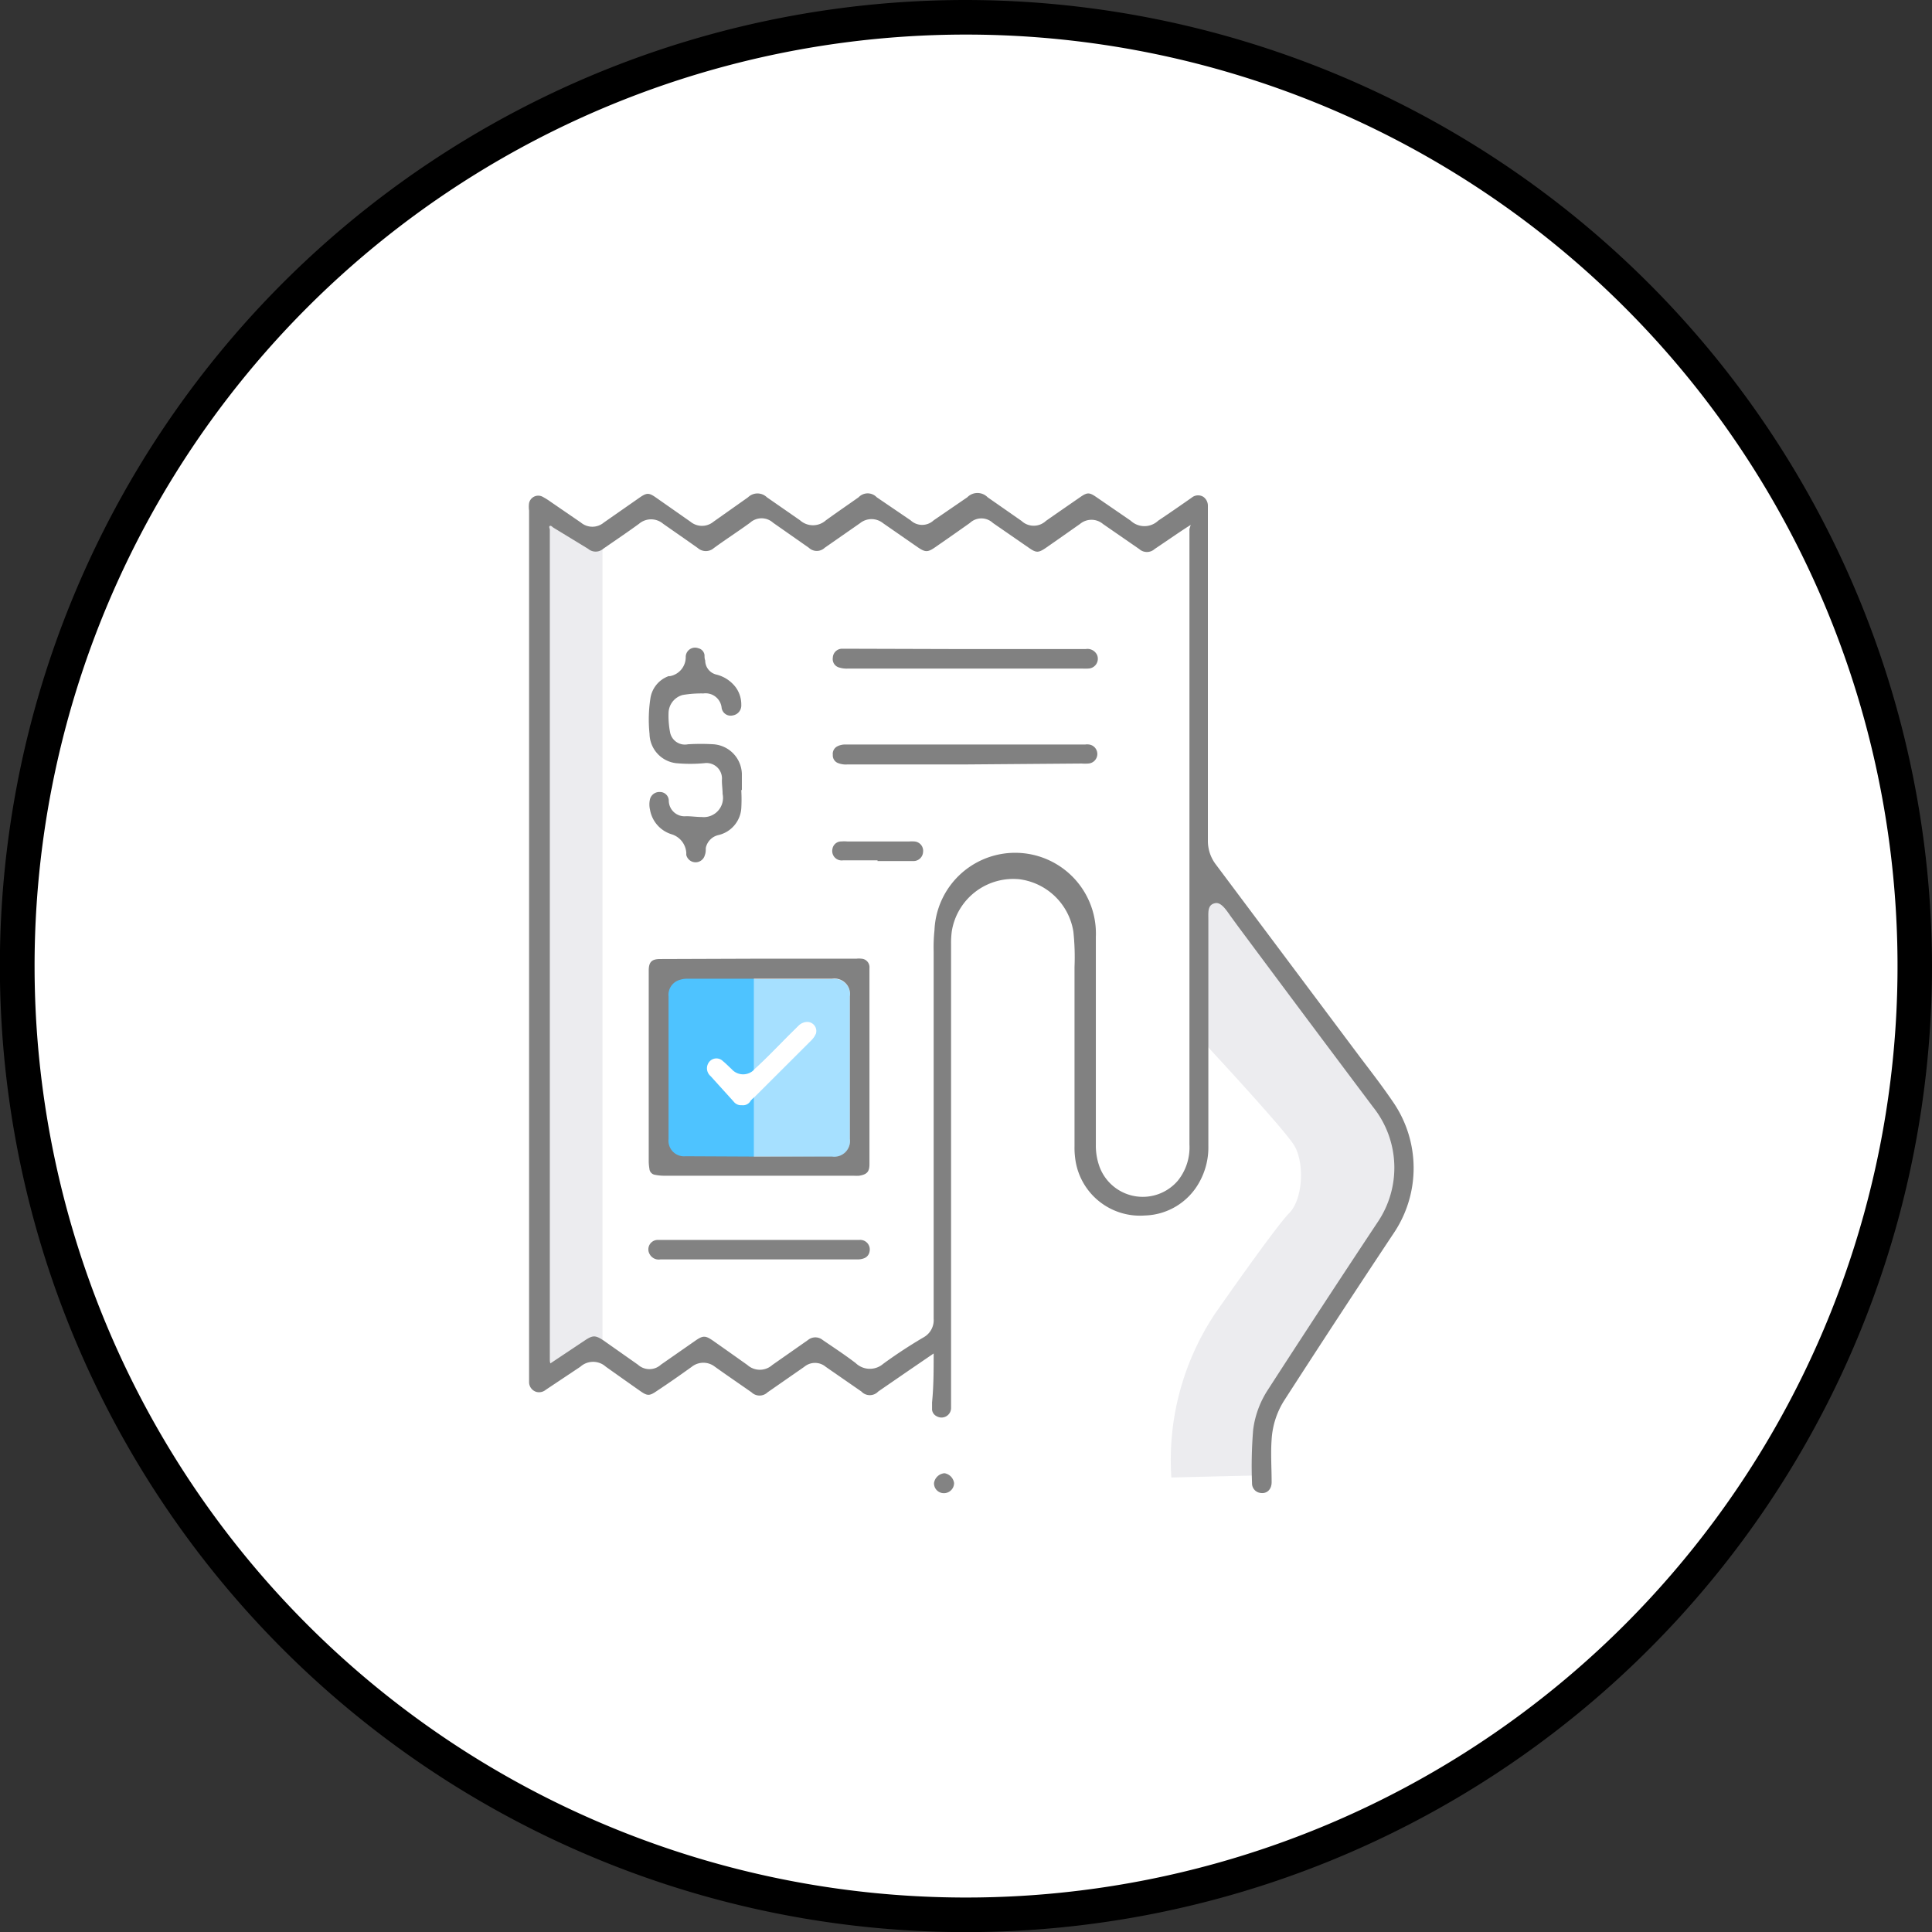 <?xml version="1.0" encoding="UTF-8"?> <svg xmlns="http://www.w3.org/2000/svg" viewBox="0 0 167.61 167.61"><rect x="0" y="0" width="167.61" height="167.61" fill="#333333" stroke="none"/><defs><style>.cls-1{fill:#fff;}.cls-2{fill:#ececef;}.cls-3,.cls-4{fill:#4ec3ff;}.cls-3{opacity:0.5;}.cls-5{fill:#fdfdfd;}.cls-6{fill:#818181;}.cls-7{fill:#838383;}.cls-8{fill:#828282;}</style></defs><g id="Capa_2" data-name="Capa 2"><g id="Capa_1-2" data-name="Capa 1"><circle class="cls-1" cx="83.81" cy="83.81" r="82.31" transform="translate(-12.34 153.11) rotate(-80.78)"></circle><path d="M83.81,3A80.81,80.81,0,1,1,3,83.81,80.8,80.8,0,0,1,83.81,3m0-3a83.81,83.81,0,1,0,83.8,83.81A83.91,83.91,0,0,0,83.81,0Z"></path><path class="cls-2" d="M103.31,89.23l.4.43c1.64,1.76,7.74,8.36,8.55,9.68.94,1.53.78,4.71-.42,5.91s-6.46,8.76-6.46,8.76a22.93,22.93,0,0,0-3.76,14.17l8.25-.2.4-5.16,2-3.56,4.58-6.65,3.83-6.66,1.84-3.93-.94-3.62-1.72-3.56-4.93-6.45-4-5.22-4.22-5.27-2.19-1.13-.43,2.43-.6,10.19"></path><polygon class="cls-2" points="45.93 44.29 45.93 119.59 51.28 117.09 52.27 117.4 52.27 46.83 49.1 45.37 47.11 43.54 45.93 44.29"></polygon><path class="cls-3" d="M65.86,100.34H59.45A1.35,1.35,0,0,1,58,98.85c0-1.6,0-3.21,0-4.82V86.42A1.35,1.35,0,0,1,59,85a1.91,1.91,0,0,1,.58-.06H72.18a1.35,1.35,0,0,1,1.55,1.54q0,6.19,0,12.37a1.36,1.36,0,0,1-1.53,1.52Zm-1.5-4.46a.75.75,0,0,0,.7-.32l5.28-5.27a1.7,1.7,0,0,0,.38-.55.79.79,0,0,0-.69-1,1.05,1.05,0,0,0-.82.33l-.86.85c-1,1-1.92,2-2.95,2.91a1.33,1.33,0,0,1-2,0c-.25-.23-.49-.48-.75-.69a.8.8,0,0,0-1.22.1.89.89,0,0,0,.15,1.2l2,2.21A.8.8,0,0,0,64.36,95.88Z"></path><rect class="cls-4" x="57.33" y="84.28" width="8.07" height="16.9"></rect><path class="cls-5" d="M81.89,129.54a.88.88,0,0,0,.88-.88,1,1,0,0,0-.83-.85,1,1,0,0,0-.91.85A.85.85,0,0,0,81.89,129.54Z"></path><path class="cls-6" d="M81,117.42l-2.15,1.47-2.66,1.83a1,1,0,0,1-1.46,0l-3.09-2.14a1.45,1.45,0,0,0-1.87,0l-3.18,2.21a1,1,0,0,1-1.39,0c-1.06-.74-2.13-1.47-3.18-2.22a1.62,1.62,0,0,0-2,0c-1,.72-2,1.42-3.06,2.12-.61.42-.8.42-1.4,0-1-.7-2-1.41-3-2.12a1.65,1.65,0,0,0-2.21,0l-3,2a.91.91,0,0,1-.83.18.89.89,0,0,1-.62-.81c0-.14,0-.27,0-.41V44.29a2.28,2.28,0,0,1,0-.64.81.81,0,0,1,1.16-.56,6.13,6.13,0,0,1,.72.45l2.61,1.79a1.55,1.55,0,0,0,2,0l3.11-2.17c.61-.42.8-.42,1.4,0l3,2.1a1.57,1.57,0,0,0,2,0l3-2.12a1.17,1.17,0,0,1,1.63,0l2.88,2a1.68,1.68,0,0,0,2.24,0c.94-.68,1.89-1.33,2.84-2a1.08,1.08,0,0,1,1.57,0l2.94,2a1.46,1.46,0,0,0,2,0l2.92-2a1.23,1.23,0,0,1,1.76,0l2.94,2.05a1.55,1.55,0,0,0,2.12,0c1-.7,2-1.39,3-2.08.58-.4.77-.4,1.35,0l3,2.06a1.74,1.74,0,0,0,2.39,0c1-.67,1.94-1.32,2.91-2a.87.87,0,0,1,1-.07.94.94,0,0,1,.4.78c0,.15,0,.31,0,.47q0,14.26,0,28.54a3.36,3.36,0,0,0,.7,2.12l12.47,16.66c1,1.32,2,2.61,2.94,4a10.1,10.1,0,0,1,.1,11.18q-4.86,7.31-9.61,14.68a7.12,7.12,0,0,0-1.07,3.35c-.09,1.23,0,2.47,0,3.7,0,.71-.5,1.1-1.14.9a.83.83,0,0,1-.56-.82,37.88,37.88,0,0,1,.1-4.64,8.25,8.25,0,0,1,1.27-3.44q4.71-7.29,9.52-14.54a8.43,8.43,0,0,0-.39-10q-5.89-7.84-11.74-15.71l-.62-.85c-.31-.43-.79-1.22-1.31-1.13-.7.12-.62.74-.62,1.44v19.6a6.18,6.18,0,0,1-.76,3.13,5.57,5.57,0,0,1-4.76,2.93,5.66,5.66,0,0,1-6-4.73,7.15,7.15,0,0,1-.09-1.31V83.89a21,21,0,0,0-.1-3.07,5.45,5.45,0,0,0-4.67-4.54,5.4,5.4,0,0,0-5.88,4.53,7.82,7.82,0,0,0-.06,1.08v39.62c0,.21,0,.43,0,.64a.83.83,0,0,1-1.24.72.71.71,0,0,1-.41-.57c0-.21,0-.43,0-.64C81,120.27,81,118.88,81,117.42ZM103.3,45.54l-.26.16c-1,.65-1.91,1.29-2.87,1.93a1,1,0,0,1-1.34,0l-3.14-2.17a1.55,1.55,0,0,0-2,0c-1,.7-2,1.41-3,2.1-.6.4-.8.4-1.38,0l-3.17-2.19a1.46,1.46,0,0,0-2,0q-1.51,1.07-3,2.1c-.66.46-.87.45-1.53,0l-3-2.08a1.59,1.59,0,0,0-2,0l-3.06,2.13a1,1,0,0,1-1.38,0l-3.1-2.17a1.49,1.49,0,0,0-2,0c-1,.73-2.1,1.44-3.13,2.19a1.06,1.06,0,0,1-1.41,0c-1-.71-2-1.4-3-2.1a1.61,1.61,0,0,0-2.09,0c-1,.73-2.07,1.45-3.11,2.17a1,1,0,0,1-1.31,0L48,45.77c-.09-.06-.19-.2-.3-.14s0,.22,0,.33v71.95c0,.12,0,.25.05.37l3-2c.68-.45.9-.45,1.59,0l3,2.11a1.48,1.48,0,0,0,2,0l3-2.09c.64-.44.85-.45,1.5,0,1,.7,2,1.41,3,2.12a1.62,1.62,0,0,0,2.16,0l3.1-2.17a1,1,0,0,1,1.27,0c1,.68,1.94,1.3,2.86,2a1.77,1.77,0,0,0,2.39.07A41.81,41.81,0,0,1,80.16,116,1.71,1.71,0,0,0,81,114.4V82.55a14.24,14.24,0,0,1,.07-1.85,7,7,0,0,1,14,.58c0,1.12,0,2.25,0,3.37,0,4.89,0,9.78,0,14.67a5.33,5.33,0,0,0,.33,1.93,4,4,0,0,0,6.79,1.17,4.61,4.61,0,0,0,1-3.13q0-26.7,0-53.4Z"></path><path class="cls-7" d="M81.89,129.54a.85.85,0,0,1-.86-.88,1,1,0,0,1,.91-.85,1,1,0,0,1,.83.85A.88.88,0,0,1,81.89,129.54Z"></path><path class="cls-6" d="M65.84,83.17H74.3a1.84,1.84,0,0,1,.41,0,.74.74,0,0,1,.72.81c0,.62,0,1.23,0,1.85V99c0,.67,0,1.34,0,2s-.22.89-.89,1a3.59,3.59,0,0,1-.47,0H57.69a4.27,4.27,0,0,1-.87-.08.57.57,0,0,1-.48-.52,4.34,4.34,0,0,1-.06-.62V84.2c0-.76.28-1,1-1Zm0,17.17H72.2a1.36,1.36,0,0,0,1.53-1.52q0-6.18,0-12.37a1.35,1.35,0,0,0-1.55-1.54H59.54A1.91,1.91,0,0,0,59,85a1.35,1.35,0,0,0-1,1.45V94c0,1.61,0,3.22,0,4.82a1.35,1.35,0,0,0,1.47,1.49Z"></path><path class="cls-6" d="M64.31,68.55a14.06,14.06,0,0,1,0,1.59,2.57,2.57,0,0,1-2,2.31,1.44,1.44,0,0,0-1.08,1.12c0,.2,0,.41-.08.61a.83.83,0,0,1-1.61,0,1.22,1.22,0,0,1,0-.17,1.8,1.8,0,0,0-1.3-1.64,2.71,2.71,0,0,1-1.85-2.13,2,2,0,0,1,0-.91.84.84,0,0,1,.86-.62.76.76,0,0,1,.77.76,1.37,1.37,0,0,0,1.51,1.34c.45,0,.9.07,1.35.07a1.67,1.67,0,0,0,1.81-2c0-.41-.07-.82-.06-1.23a1.34,1.34,0,0,0-1.53-1.44,13.26,13.26,0,0,1-2.44,0,2.61,2.61,0,0,1-2.31-2.54,12,12,0,0,1,.08-3.11A2.43,2.43,0,0,1,58,58.66l.11,0a1.67,1.67,0,0,0,1.38-1.69.81.81,0,0,1,1.1-.73.69.69,0,0,1,.53.59c0,.16,0,.31.06.47a1.26,1.26,0,0,0,1,1.23,3,3,0,0,1,1.65,1.1,2.52,2.52,0,0,1,.48,1.52.87.87,0,0,1-.71.91.79.79,0,0,1-1-.7,1.4,1.4,0,0,0-1.58-1.2,9.7,9.7,0,0,0-1.78.13A1.65,1.65,0,0,0,58,61.87a7.46,7.46,0,0,0,.14,1.7,1.31,1.31,0,0,0,1.54,1,18.44,18.44,0,0,1,2.23,0,2.65,2.65,0,0,1,2.45,2.55c0,.47,0,.94,0,1.41Z"></path><path class="cls-6" d="M83.71,66.32H73.51a1.83,1.83,0,0,1-.83-.13.71.71,0,0,1-.43-.7.73.73,0,0,1,.41-.75,1.44,1.44,0,0,1,.65-.15H94.14a1.34,1.34,0,0,1,.35,0,.83.83,0,0,1-.08,1.65,3.54,3.54,0,0,1-.56,0Z"></path><path class="cls-6" d="M83.72,56.31H94.18a.92.92,0,0,1,1,.52A.85.85,0,0,1,94.4,58a4.7,4.7,0,0,1-.53,0H73.6a2.17,2.17,0,0,1-.76-.08.76.76,0,0,1-.59-.86.81.81,0,0,1,.77-.78c.11,0,.22,0,.33,0Z"></path><path class="cls-8" d="M65.82,107.57h8.73a.83.83,0,0,1,.89,1,.75.75,0,0,1-.45.58,1.52,1.52,0,0,1-.6.11H57.29a.89.89,0,0,1-.92-.44.82.82,0,0,1,.75-1.25Z"></path><path class="cls-8" d="M76.13,74.64c-1,0-2,0-3,0a.82.82,0,0,1-.91-1A.77.77,0,0,1,73,73a2.7,2.7,0,0,1,.49,0H78.9a2.69,2.69,0,0,1,.4,0,.81.81,0,0,1,.78.92.83.83,0,0,1-.87.78H76.13Z"></path><path class="cls-1" d="M64.36,95.88a.8.8,0,0,1-.71-.31l-2-2.21a.89.89,0,0,1-.15-1.2.8.8,0,0,1,1.22-.1c.26.21.5.46.75.69a1.33,1.33,0,0,0,2,0c1-.92,2-1.94,2.95-2.91l.86-.85a1.05,1.05,0,0,1,.82-.33.79.79,0,0,1,.69,1,1.7,1.7,0,0,1-.38.55l-5.28,5.27A.75.75,0,0,1,64.36,95.88Z"></path></g></g></svg> 